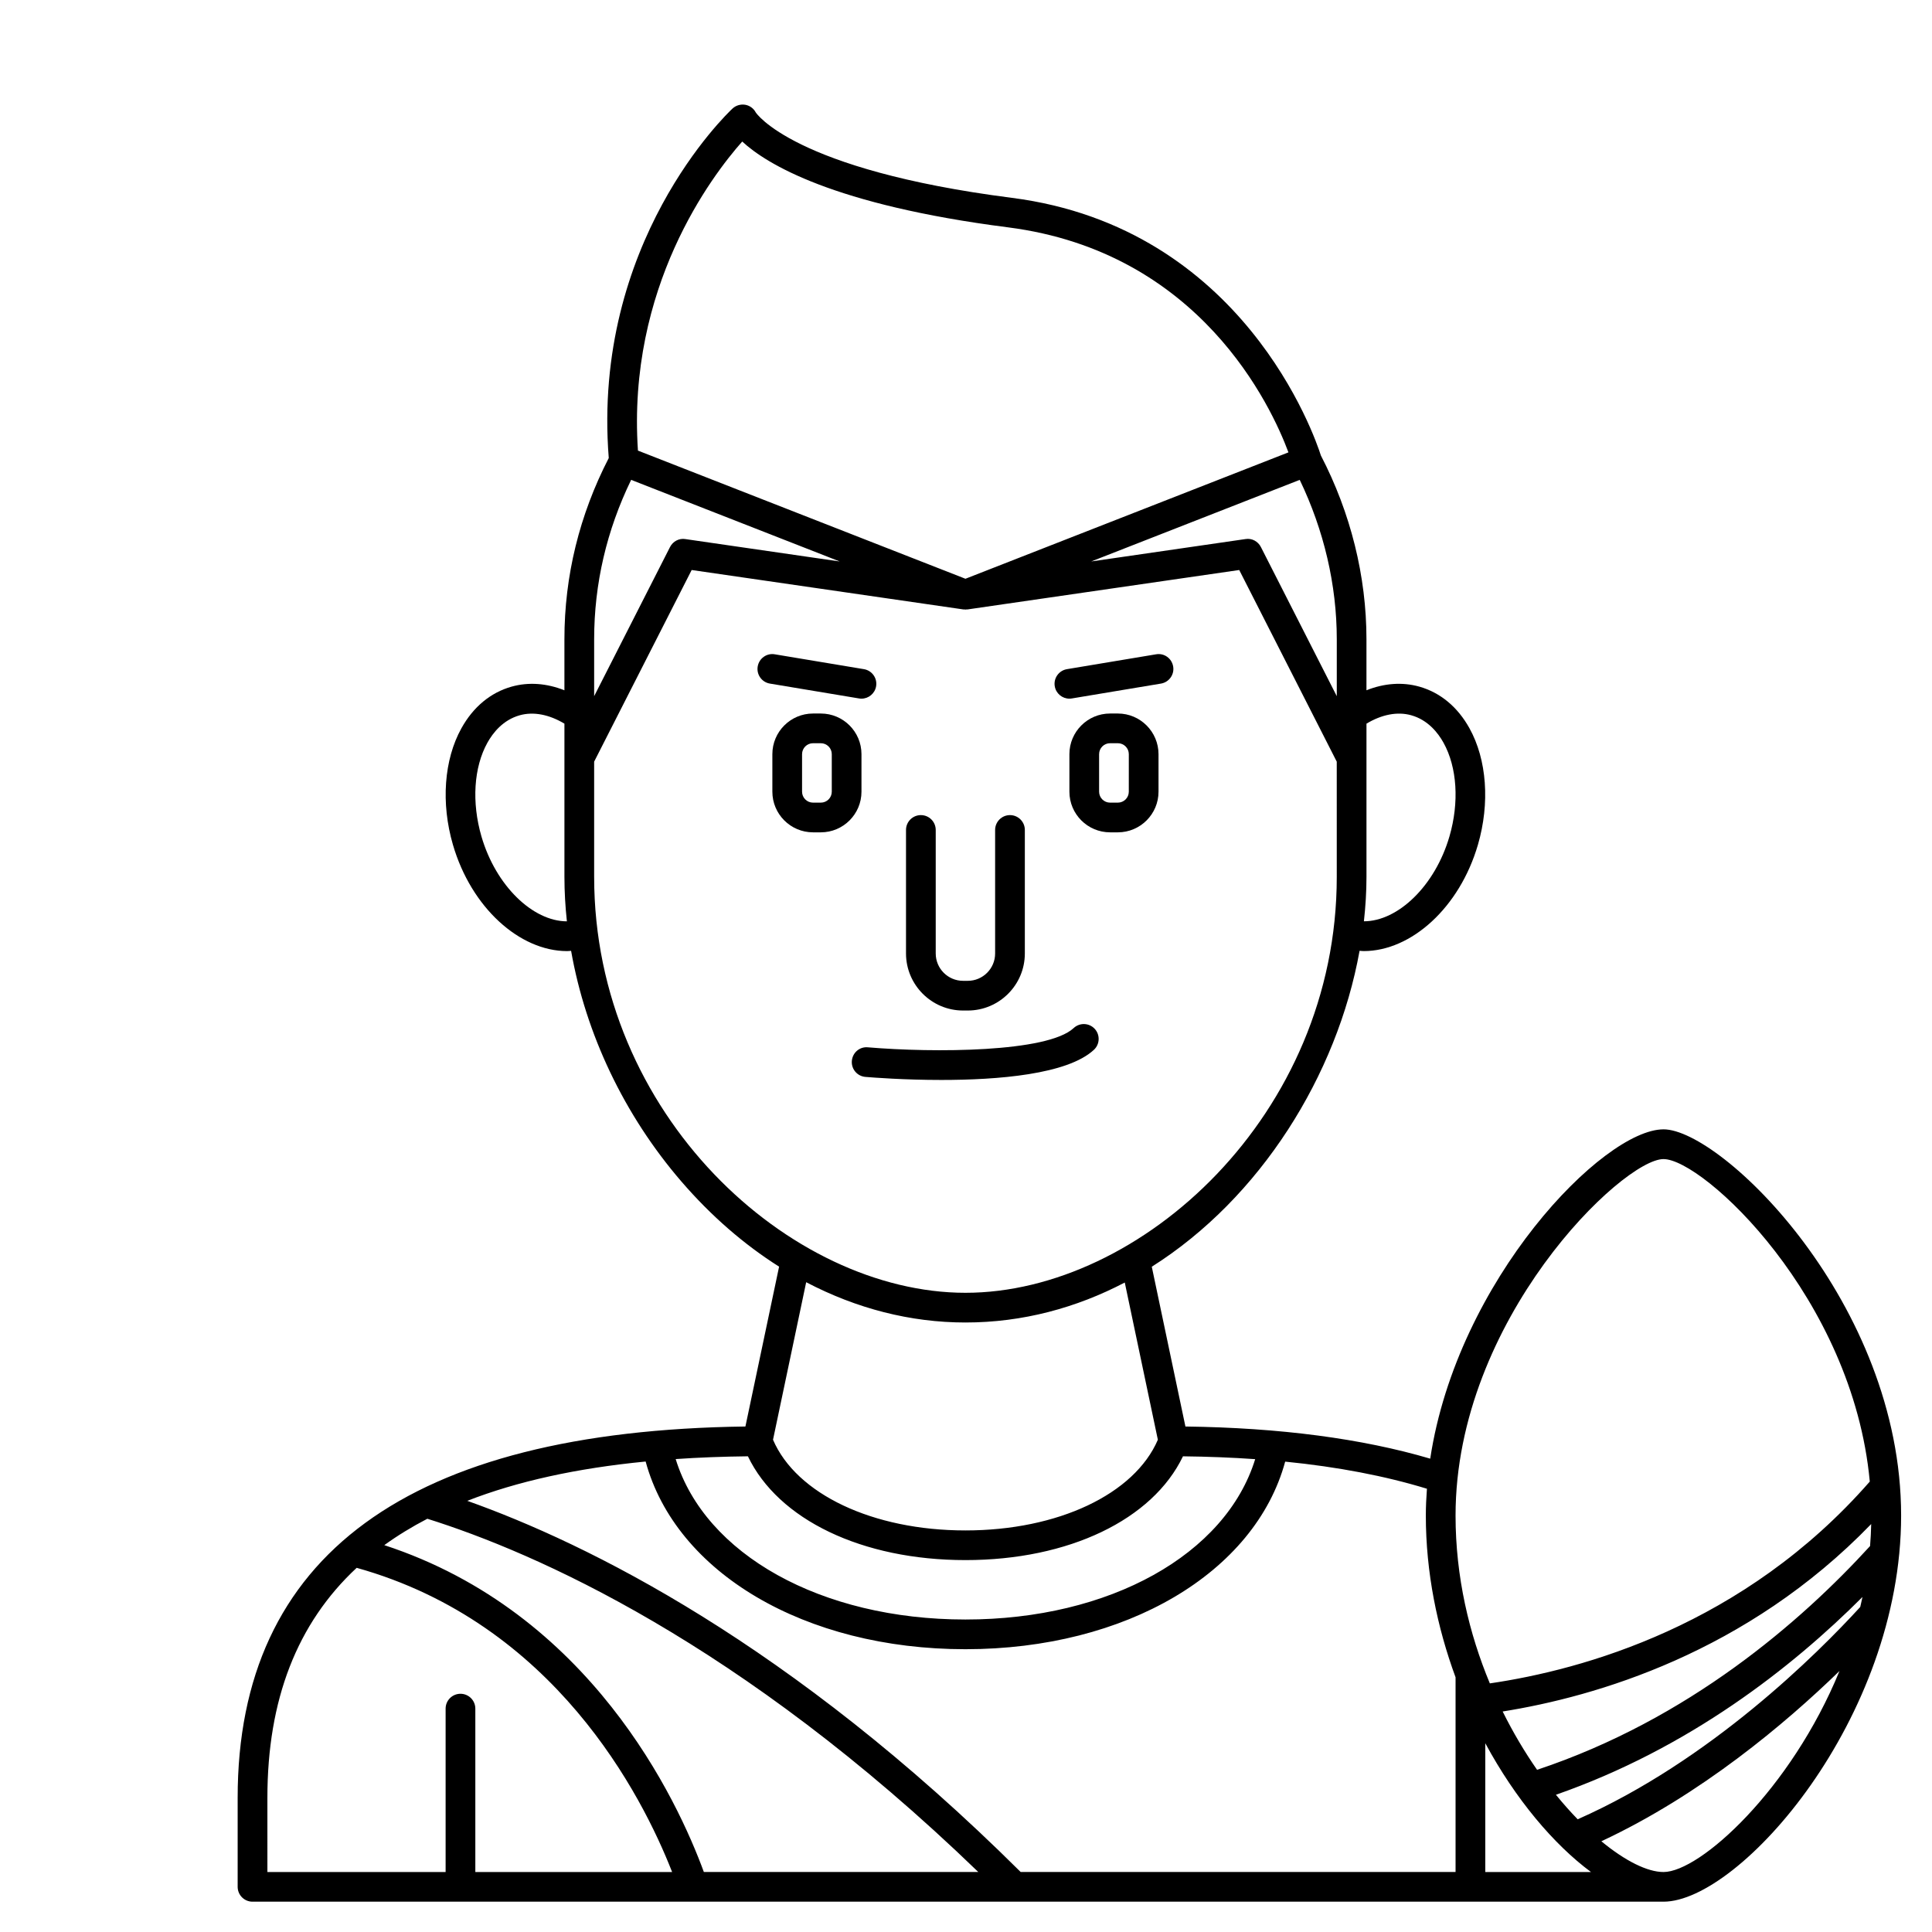 <?xml version="1.0" encoding="UTF-8"?>
<!-- Uploaded to: ICON Repo, www.svgrepo.com, Generator: ICON Repo Mixer Tools -->
<svg fill="#000000" width="800px" height="800px" version="1.1" viewBox="144 144 512 512" xmlns="http://www.w3.org/2000/svg">
 <g>
  <path d="m372.3 343.86c0-5.938-4.832-10.77-10.77-10.77h-2.074c-5.938 0-10.773 4.832-10.773 10.77v9.945c0 5.941 4.832 10.773 10.773 10.773h2.074c5.938 0 10.77-4.832 10.77-10.77zm-7.871 9.949c0 1.598-1.301 2.898-2.898 2.898h-2.074c-1.598 0-2.902-1.301-2.902-2.898v-9.945c0.004-1.602 1.301-2.902 2.902-2.902h2.074c1.598 0 2.898 1.301 2.898 2.898z"/>
  <path d="m440.25 333.09h-2.074c-5.938 0-10.773 4.832-10.773 10.77v9.945c0 5.941 4.828 10.773 10.773 10.773h2.074c5.938 0 10.77-4.832 10.77-10.77v-9.945c-0.004-5.941-4.836-10.773-10.77-10.773zm2.894 20.719c0 1.598-1.301 2.898-2.898 2.898h-2.07c-1.598 0-2.902-1.301-2.902-2.898v-9.945c0-1.602 1.297-2.902 2.902-2.902h2.074c1.598 0 2.898 1.301 2.898 2.898z"/>
  <path d="m399.23 411.8h1.242c8.336 0 15.121-6.785 15.121-15.121v-32.73c0-2.176-1.762-3.938-3.938-3.938-2.172 0-3.938 1.758-3.938 3.938v32.73c0 4-3.25 7.25-7.25 7.25h-1.242c-4 0-7.25-3.25-7.25-7.25v-32.73c0-2.176-1.762-3.938-3.938-3.938-2.172 0-3.938 1.758-3.938 3.938v32.73c0.008 8.336 6.793 15.121 15.129 15.121z"/>
  <path d="m372.3 329.15c1.891 0 3.559-1.367 3.879-3.289 0.359-2.141-1.09-4.172-3.234-4.527l-23.617-3.938c-2.144-0.375-4.172 1.09-4.531 3.234-0.359 2.141 1.09 4.172 3.234 4.527l23.617 3.938c0.219 0.039 0.441 0.055 0.652 0.055z"/>
  <path d="m427.4 329.15c0.211 0 0.434-0.016 0.652-0.055l23.617-3.938c2.141-0.359 3.594-2.387 3.234-4.527-0.359-2.144-2.367-3.613-4.531-3.234l-23.617 3.938c-2.141 0.359-3.594 2.387-3.234 4.527 0.32 1.926 1.984 3.289 3.879 3.289z"/>
  <path d="m434.1 416.64c-1.484-1.594-3.977-1.676-5.566-0.195-6.938 6.477-37.137 6.574-54.531 5.106-2.199-0.219-4.07 1.426-4.254 3.59-0.18 2.168 1.426 4.07 3.594 4.25 1.988 0.168 10.215 0.809 20.121 0.809 14.82 0 33.398-1.43 40.438-7.992 1.59-1.484 1.676-3.977 0.199-5.566z"/>
  <path d="m584.84 443.29c-15.969 0-54.641 39.879-61.816 87.27-18.023-5.309-39.773-8.195-64.875-8.52l-8.914-42.344c28.738-18.168 49.109-50.688 55.066-83.723 0.371 0.02 0.738 0.074 1.113 0.074 12.57 0 25.398-11.508 30.254-28.188 3.207-11.012 2.371-22.551-2.246-30.867-3.137-5.656-7.738-9.465-13.305-11.031-4.523-1.266-9.324-0.891-13.992 0.969v-13.527c0-16.672-4.184-33.492-12.078-48.691-1.555-4.902-20.516-60.414-81.891-68.281-57.984-7.43-67.828-22.574-67.863-22.617-0.57-1.086-1.613-1.848-2.824-2.051-1.207-0.188-2.445 0.168-3.344 1.004-1.535 1.438-37.301 35.566-32.797 92.617-7.777 15.098-11.75 31.242-11.75 48.02v13.531c-4.672-1.859-9.473-2.238-13.992-0.969-5.566 1.562-10.168 5.375-13.305 11.031-4.617 8.312-5.461 19.852-2.25 30.867 4.856 16.68 17.684 28.188 30.258 28.188 0.355 0 0.703-0.051 1.059-0.07 3.871 21.992 14.047 43.531 29.25 61.152 7.859 9.109 16.574 16.664 25.871 22.543l-8.926 42.363c-89.293 1.148-134.56 34.234-134.56 98.371v23.617c0 2.176 1.762 3.938 3.938 3.938h373.92c20.199 0 62.977-48.418 62.977-102.34-0.004-56.293-47.551-102.34-62.98-102.34zm-22.738 182.84c-1.926-1.98-3.856-4.152-5.766-6.5 35.211-12.277 62.516-33.676 81.242-52.418-0.191 0.887-0.383 1.773-0.594 2.652-11.398 12.461-39.801 40.773-74.883 56.266zm77.484-72.41c-18.297 20.031-48.098 45.941-88.246 59.297-3.25-4.66-6.336-9.844-9.121-15.453 24.586-3.922 64.652-15.523 97.668-49.676-0.043 1.961-0.141 3.902-0.301 5.832zm-54.746-102.55c10.512 0 50.164 36.719 54.672 85.461-33.352 38.156-76.164 49.902-100.69 53.484-5.469-13.133-9.086-28.219-9.086-44.48 0-52.031 44.305-94.465 55.102-94.465zm-55.102 137.32v51.609h-115.25c-61.047-60.684-115.01-87.117-146.66-98.363 13.242-5.164 28.977-8.637 47.273-10.414 8.004 29.445 42.148 49.738 84.742 49.738 42.582 0 76.723-20.277 84.742-49.711 14.016 1.395 26.547 3.812 37.566 7.184-0.172 2.359-0.293 4.723-0.293 7.106 0.004 15.09 3.016 29.66 7.875 42.852zm-126.48 51.609h-72.73c-7-19.078-30.074-68.758-84.688-86.621 3.504-2.535 7.309-4.863 11.41-6.992 28.359 8.902 82.863 32.602 146.01 93.613zm-3.406-82.656c27.395 0 49.594-10.715 57.648-27.504 6.621 0.074 13.008 0.324 19.137 0.754-7.793 25.23-38.512 42.496-76.785 42.496-38.289 0-69.012-17.277-76.789-42.52 6.113-0.422 12.496-0.66 19.141-0.734 8.047 16.793 30.25 27.508 57.648 27.508zm118.14-223.89c4.422 1.238 7.09 4.641 8.551 7.273 3.617 6.519 4.203 15.809 1.574 24.844-3.809 13.082-13.637 22.484-22.668 22.484 0.434-3.941 0.68-7.867 0.68-11.77v-40.609c4.012-2.406 8.16-3.262 11.863-2.223zm-19.734-5.066-20.109-39.523c-0.766-1.508-2.406-2.387-4.074-2.109l-40.883 5.934 55.25-21.621c6.406 13.328 9.82 27.848 9.82 42.242v15.078zm-157.56-146.98c6.449 5.965 24.16 16.812 70.465 22.746 50.848 6.519 69.73 47.387 74.289 59.629l-85.598 33.496-86.793-33.965c-2.902-43.293 19.57-72.801 27.637-81.906zm-29.438 89.66 55.262 21.625-40.887-5.93c-1.684-0.277-3.305 0.602-4.074 2.109l-20.105 39.52v-15.074c0-14.707 3.32-28.898 9.805-42.25zm-39.668 94.508c-2.629-9.043-2.043-18.328 1.574-24.844 1.465-2.633 4.133-6.031 8.551-7.273 3.703-1.039 7.852-0.188 11.863 2.219v40.617c0 3.914 0.23 7.84 0.652 11.77-9.027-0.012-18.832-9.418-22.641-22.488zm29.863 10.719v-30.547l25.844-50.789 71.992 10.445c0.113 0.016 0.223-0.008 0.34 0 0.074 0.004 0.145 0.043 0.223 0.043 0.078 0 0.148-0.039 0.223-0.043 0.113-0.008 0.227 0.016 0.34 0l71.992-10.445 25.844 50.789 0.004 30.547c0 63.074-51.953 110.21-98.398 110.21-46.453 0-98.402-47.133-98.402-110.21zm98.398 118.08c15.188 0 29.418-3.891 42.223-10.594l8.77 41.664c-6.188 14.418-26.457 24.035-50.992 24.035-24.531 0-44.805-9.621-50.996-24.035l8.789-41.746c13.312 6.977 27.613 10.676 42.207 10.676zm-184.99 125.95c0-25.957 7.84-46.211 23.66-60.934 52.355 14.633 75.652 60.312 83.594 80.613h-52.148v-43.297c0-2.176-1.762-3.938-3.938-3.938-2.172 0-3.938 1.758-3.938 3.938v43.297h-47.23zm322.75 19.68v-34.133c8.031 14.871 18.156 26.828 28.012 34.133zm47.23 0c-4.242 0-10.129-2.91-16.469-8.148 26.359-12.309 48.773-31.199 63.109-45.125-12.887 31.465-36.969 53.273-46.641 53.273z"/>
 </g>
</svg>
